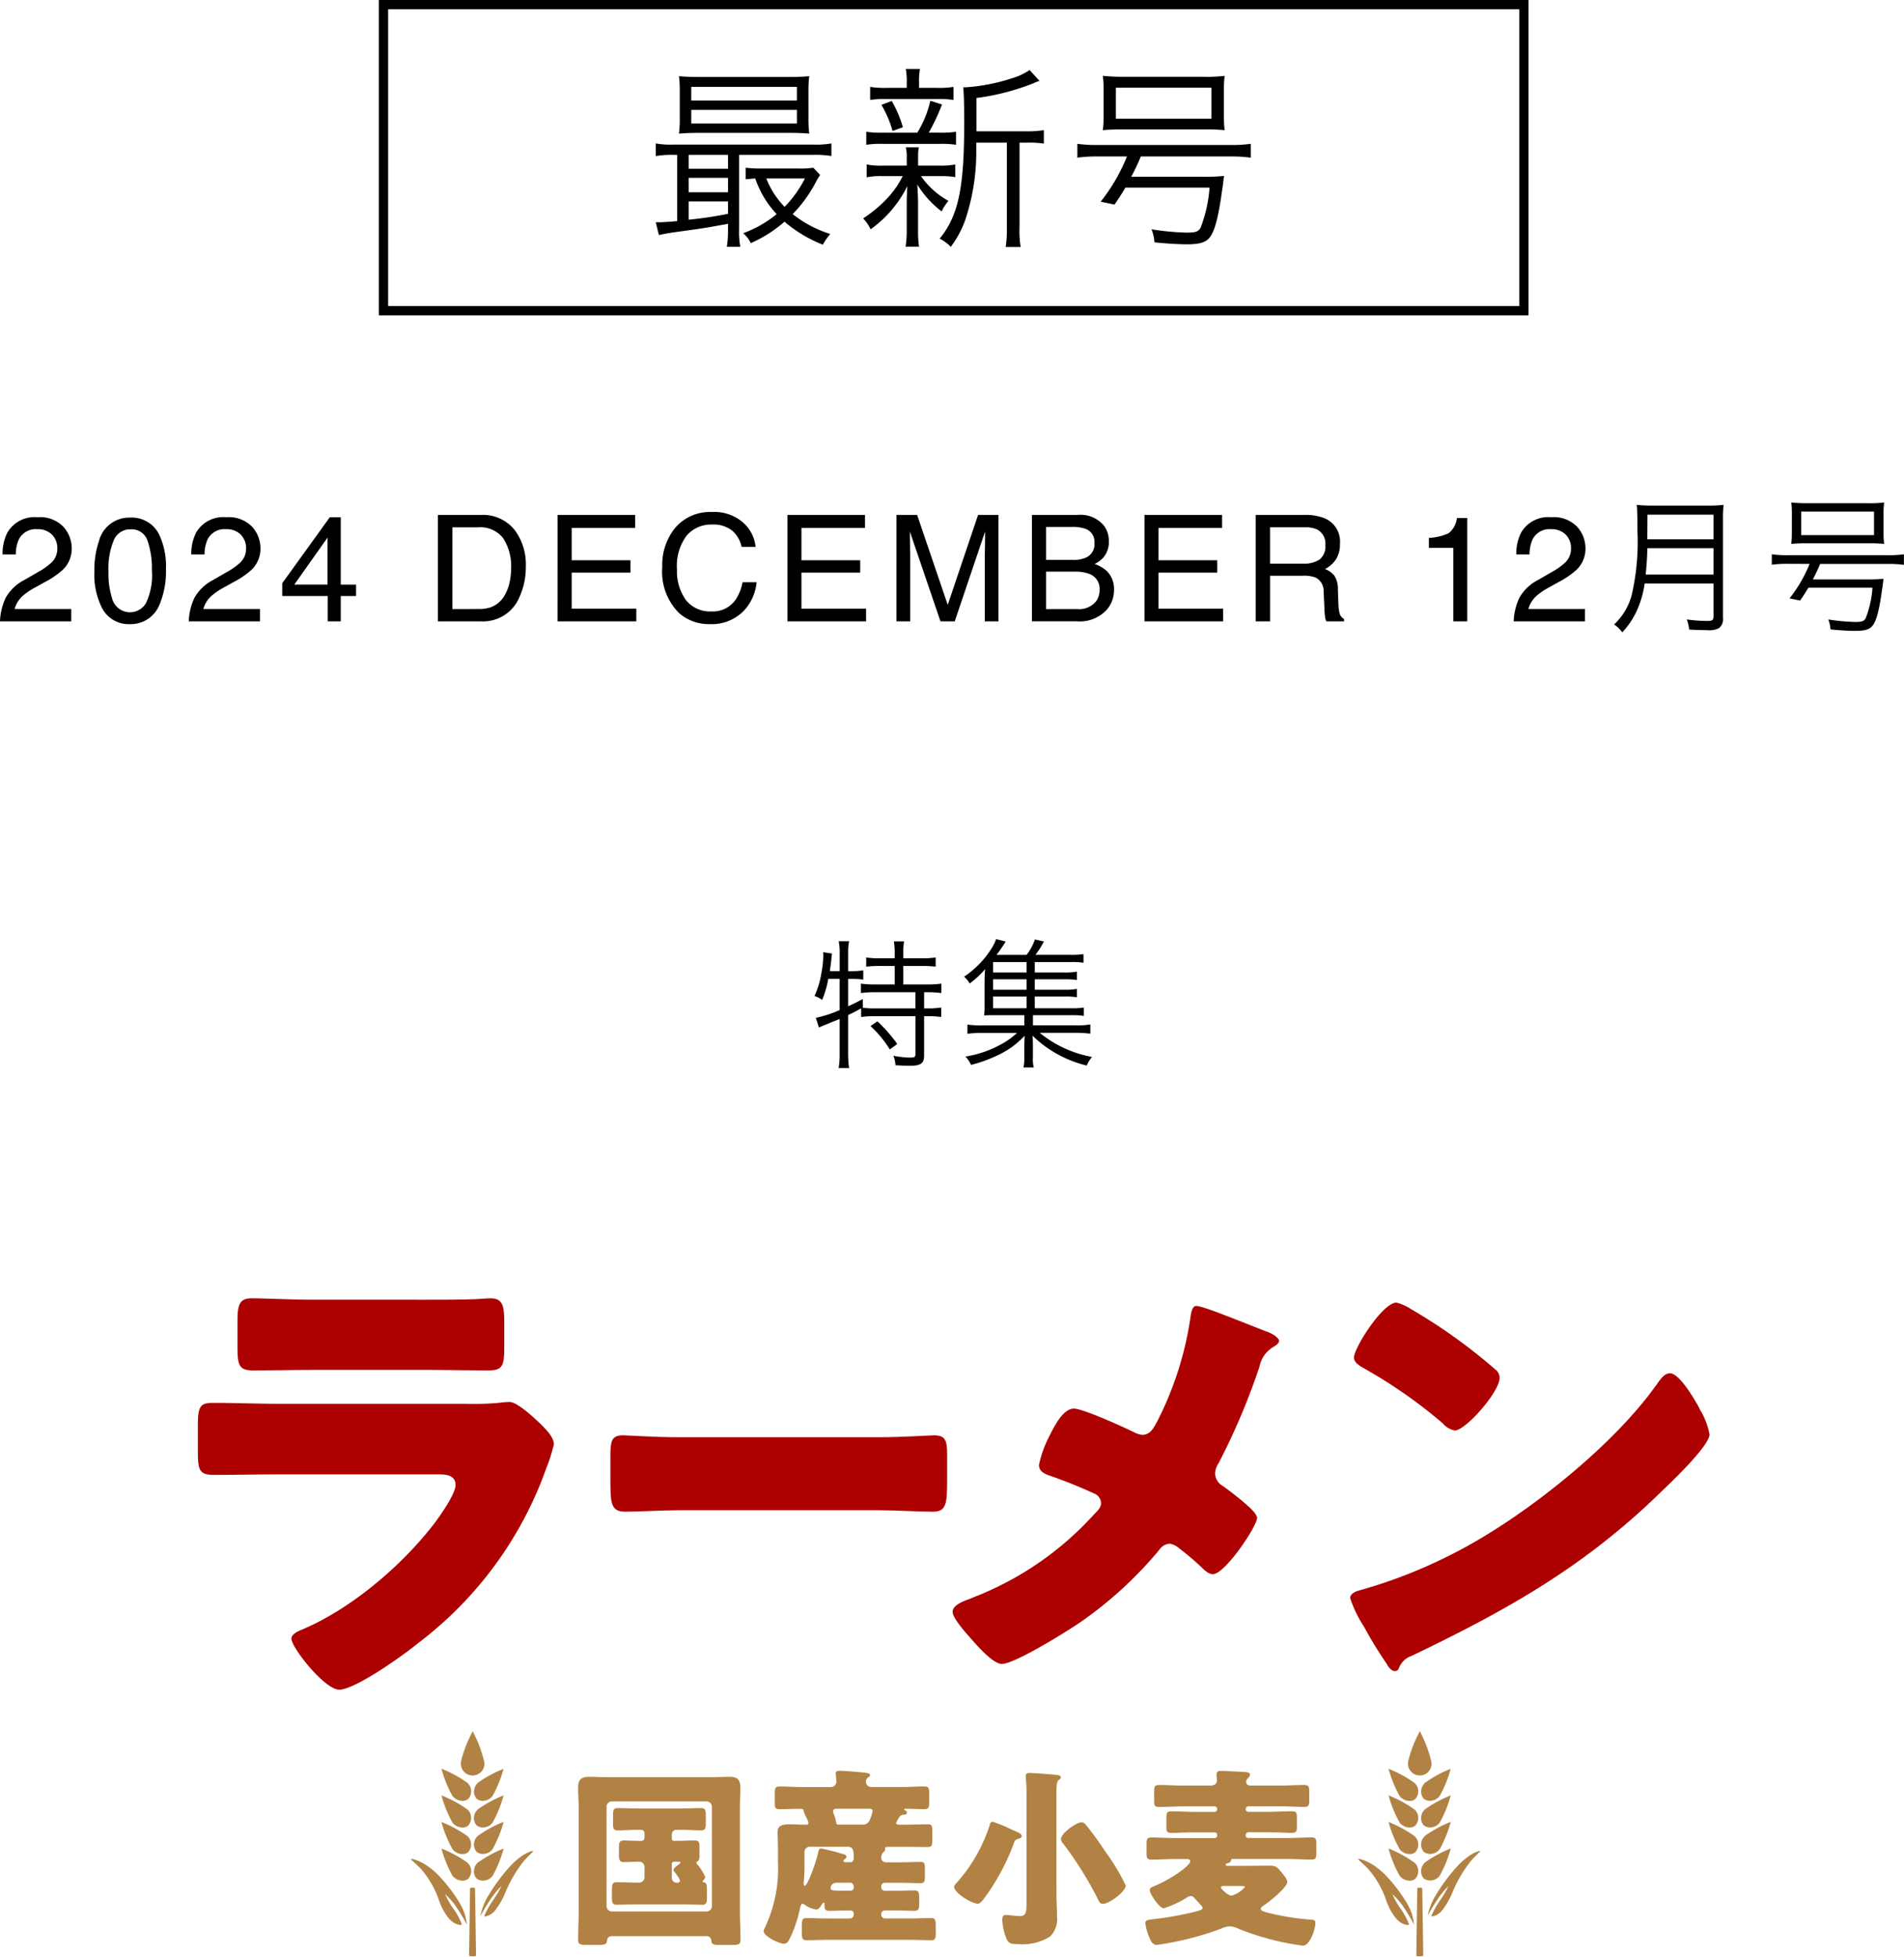 <svg xmlns="http://www.w3.org/2000/svg" width="205.357" height="211" viewBox="0 0 205.357 211">
  <g id="グループ_19384" data-name="グループ 19384" transform="translate(-236.14 -2096)">
    <g id="グループ_3947" data-name="グループ 3947">
      <g id="グループ_274" data-name="グループ 274">
        <path id="長方形_1737" data-name="長方形 1737" d="M1,1V33H123V1H1M0,0H124V34H0Z" transform="translate(277 2096)"/>
        <path id="パス_36264" data-name="パス 36264" d="M-29.82-8.3v7.14c-.882.084-1.6.126-1.953.126h-.357l.336,1.386c.609-.147,1.008-.21,1.554-.294,3.234-.441,3.234-.441,5.9-.924v.525a11.248,11.248,0,0,1-.126,1.953h1.449a9.469,9.469,0,0,1-.126-1.953V-8.3h8.022a10.778,10.778,0,0,1,1.932.126V-9.534a9.591,9.591,0,0,1-1.953.126H-30.219a9.019,9.019,0,0,1-1.911-.126v1.365A10.431,10.431,0,0,1-30.24-8.3Zm1.239,0h4.242V-6.8h-4.242Zm0,2.478h4.242v1.554h-4.242Zm0,2.541h4.242v1.344c-1.827.336-2.457.441-4.242.63Zm13.44-3.633a9.331,9.331,0,0,1-1.6.084h-3.906a13.075,13.075,0,0,1-1.785-.084V-5.67c.441-.042.693-.063,1.029-.084a10.6,10.6,0,0,0,2.31,3.843A12.382,12.382,0,0,1-22.7.147a3.463,3.463,0,0,1,.819,1.071,14.167,14.167,0,0,0,3.633-2.31,14.585,14.585,0,0,0,4.137,2.478,6.2,6.2,0,0,1,.8-1.155,12.531,12.531,0,0,1-4.053-2.142,14.89,14.89,0,0,0,2.583-3.612,6.43,6.43,0,0,1,.378-.609Zm-.9,1.155a12.424,12.424,0,0,1-2.2,3.066,9.424,9.424,0,0,1-1.974-3.066Zm.378-9.345a12.352,12.352,0,0,1,.084-1.68c-.714.063-1.3.084-2.268.084h-9.492c-.966,0-1.575-.021-2.289-.084a12.753,12.753,0,0,1,.084,1.68v2.856a12.615,12.615,0,0,1-.084,1.659c.756-.063,1.344-.084,2.268-.084h9.618c.819,0,1.491.021,2.163.084a12.214,12.214,0,0,1-.084-1.659Zm-12.642-.525h11.4v1.47h-11.4Zm0,2.478h11.4v1.47h-11.4Zm30.765,2.31v-3.591A25.565,25.565,0,0,0,8.5-15.981a7.006,7.006,0,0,1,.756-.294L8.19-17.451a6.646,6.646,0,0,1-1.932.9,20.262,20.262,0,0,1-4.977.966H1.029c.063.609.105,1.512.105,3.885C1.134-4.683.5-1.743-1.512.735a4.413,4.413,0,0,1,1.2.882A10.91,10.91,0,0,0,1.239-1.26,23.059,23.059,0,0,0,2.436-8.8v-.819h3.3V-.462a12.725,12.725,0,0,1-.126,2.1H7.224A10.486,10.486,0,0,1,7.1-.462V-9.618h.777a10.917,10.917,0,0,1,1.848.1v-1.449a10.652,10.652,0,0,1-1.932.126Zm-6.195-4.683v-.567a7.025,7.025,0,0,1,.1-1.47H-5.166a7.272,7.272,0,0,1,.105,1.47v.567h-2.1a10.184,10.184,0,0,1-1.848-.105v1.407a10.645,10.645,0,0,1,1.827-.1h5.376a10.706,10.706,0,0,1,1.785.1v-1.407a9.708,9.708,0,0,1-1.764.105Zm-3.948,4.83a9.314,9.314,0,0,1-1.743-.1v1.407a9.591,9.591,0,0,1,1.743-.1h6.237a9.793,9.793,0,0,1,1.7.1v-1.407a9.223,9.223,0,0,1-1.7.1H-2.688A22.258,22.258,0,0,0-1.26-13.734l-1.26-.4a11.154,11.154,0,0,1-1.407,3.444ZM-5.5-6.006A9.94,9.94,0,0,1-7.035-3.759a14.047,14.047,0,0,1-2.73,2.31,4.3,4.3,0,0,1,.8,1.176A12.442,12.442,0,0,0-5-4.935c-.042.693-.063,1.239-.063,1.743V-.21A11.6,11.6,0,0,1-5.187,1.6h1.449A11.618,11.618,0,0,1-3.843-.21V-3.255c-.021-.777-.042-1.386-.084-1.848A10.782,10.782,0,0,0-1.3-2.2,5.26,5.26,0,0,1-.567-3.339,8.885,8.885,0,0,1-3.528-6.006h2a9.223,9.223,0,0,1,1.7.105V-7.266a8.142,8.142,0,0,1-1.7.126h-2.31V-8.253a3.865,3.865,0,0,1,.084-.861H-5.166a3.865,3.865,0,0,1,.105.861V-7.14H-7.623a7.749,7.749,0,0,1-1.764-.126V-5.88a7.668,7.668,0,0,1,1.722-.126Zm.021-5.271a12.493,12.493,0,0,0-1.2-2.835l-1.113.42a11.709,11.709,0,0,1,1.2,2.814ZM18.69-8.127a19.563,19.563,0,0,1-2.835,4.872l1.491.315c.588-.861.777-1.155,1.176-1.827h9.072a14.757,14.757,0,0,1-.966,4.326c-.231.42-.546.525-1.491.525a28.432,28.432,0,0,1-3.8-.357,4.536,4.536,0,0,1,.315,1.407c1.239.126,2.541.21,3.507.21,1.323,0,1.995-.189,2.415-.693.567-.651.987-2.226,1.386-5.208.063-.357.063-.357.147-1.092a2.367,2.367,0,0,1,.063-.378,19.822,19.822,0,0,1-2.352.084H19.152a22.1,22.1,0,0,0,1.029-2.184h9.681A15.482,15.482,0,0,1,32.046-8V-9.492a14.876,14.876,0,0,1-2.184.126H15.5a14.56,14.56,0,0,1-2.163-.126V-8A15.159,15.159,0,0,1,15.5-8.127Zm-2.52-4.389a12.4,12.4,0,0,1-.084,1.554,22.139,22.139,0,0,1,2.226-.084h8.715a21.167,21.167,0,0,1,2.2.084,11.758,11.758,0,0,1-.084-1.554v-2.73a12.09,12.09,0,0,1,.084-1.575,16.372,16.372,0,0,1-2.373.1H18.438a21.55,21.55,0,0,1-2.352-.1,12.09,12.09,0,0,1,.084,1.575ZM27.8-15.54V-12.2H17.493V-15.54Z" transform="translate(339 2121)"/>
      </g>
      <path id="パス_36263" data-name="パス 36263" d="M12.14,14a6.525,6.525,0,0,1,.6-2.516,4.838,4.838,0,0,1,2.027-1.945l1.5-.867a7.062,7.062,0,0,0,1.414-1,2.054,2.054,0,0,0,.641-1.484,2.072,2.072,0,0,0-.586-1.551,2.136,2.136,0,0,0-1.562-.574,2.042,2.042,0,0,0-2,1.094,3.916,3.916,0,0,0-.328,1.625h-1.43A5.022,5.022,0,0,1,12.952,4.4a3.383,3.383,0,0,1,3.227-1.625,3.5,3.5,0,0,1,2.809,1.039,3.476,3.476,0,0,1,.887,2.313,3.144,3.144,0,0,1-.945,2.3,9.255,9.255,0,0,1-1.961,1.344l-1.07.594a6.933,6.933,0,0,0-1.2.8,2.931,2.931,0,0,0-.984,1.508h6.109V14ZM26.146,2.813A3.306,3.306,0,0,1,29.287,4.6a8,8,0,0,1,.75,3.789,9.124,9.124,0,0,1-.68,3.773A3.328,3.328,0,0,1,26.138,14.3a3.223,3.223,0,0,1-3-1.75,8.013,8.013,0,0,1-.82-3.922,9.69,9.69,0,0,1,.492-3.273A3.368,3.368,0,0,1,26.146,2.813ZM26.13,13.023a2,2,0,0,0,1.742-.969,7.014,7.014,0,0,0,.648-3.609,8.918,8.918,0,0,0-.469-3.137,1.784,1.784,0,0,0-1.82-1.23,1.9,1.9,0,0,0-1.816,1.168,8.065,8.065,0,0,0-.574,3.441,8.451,8.451,0,0,0,.367,2.75A2,2,0,0,0,26.13,13.023ZM32.5,14a6.525,6.525,0,0,1,.6-2.516,4.838,4.838,0,0,1,2.027-1.945l1.5-.867a7.062,7.062,0,0,0,1.414-1,2.054,2.054,0,0,0,.641-1.484,2.072,2.072,0,0,0-.586-1.551,2.136,2.136,0,0,0-1.562-.574,2.042,2.042,0,0,0-2,1.094A3.916,3.916,0,0,0,34.2,6.781H32.77A5.022,5.022,0,0,1,33.309,4.4a3.383,3.383,0,0,1,3.227-1.625,3.5,3.5,0,0,1,2.809,1.039,3.476,3.476,0,0,1,.887,2.313,3.144,3.144,0,0,1-.945,2.3,9.255,9.255,0,0,1-1.961,1.344l-1.07.594a6.933,6.933,0,0,0-1.2.8,2.931,2.931,0,0,0-.984,1.508h6.109V14Zm14.968-3.961V4.969l-3.586,5.07ZM47.487,14V11.266H42.581V9.891l5.125-7.109h1.188v7.258h1.648v1.227H48.894V14ZM63.7,12.672a4.3,4.3,0,0,0,1.3-.164,2.852,2.852,0,0,0,1.484-1.172,4.8,4.8,0,0,0,.664-1.781,6.794,6.794,0,0,0,.117-1.2,5.6,5.6,0,0,0-.848-3.312,3.131,3.131,0,0,0-2.73-1.18H60.93v8.813ZM59.368,2.523h4.648A4.381,4.381,0,0,1,67.688,4.2a6.193,6.193,0,0,1,1.164,3.883,7.736,7.736,0,0,1-.687,3.3A4.242,4.242,0,0,1,64,14H59.368Zm12.913,0h8.367V3.93H73.8V7.414h6.336V8.742H73.8v3.891h6.969V14H72.28ZM88.92,2.211A4.7,4.7,0,0,1,92.3,3.359a4.056,4.056,0,0,1,1.336,2.609H92.123A3.154,3.154,0,0,0,91.1,4.211a3.256,3.256,0,0,0-2.16-.648A3.464,3.464,0,0,0,86.2,4.754a5.431,5.431,0,0,0-1.043,3.652,5.3,5.3,0,0,0,.941,3.27A3.289,3.289,0,0,0,88.9,12.93a2.967,2.967,0,0,0,2.617-1.32,5.021,5.021,0,0,0,.711-1.828h1.516A5.179,5.179,0,0,1,92.4,12.82,4.781,4.781,0,0,1,88.717,14.3a4.867,4.867,0,0,1-3.359-1.211,6.31,6.31,0,0,1-1.789-4.945,6.317,6.317,0,0,1,1.344-4.164A4.908,4.908,0,0,1,88.92,2.211Zm8.147.313h8.367V3.93H98.583V7.414h6.336V8.742H98.583v3.891h6.969V14H97.067Zm11.764,0h2.227l3.3,9.7,3.273-9.7h2.2V14h-1.477V7.227q0-.352.016-1.164t.016-1.742L115.113,14h-1.539l-3.3-9.68v.352q0,.422.02,1.285t.02,1.27V14h-1.484Zm18.96,4.852a3.487,3.487,0,0,0,1.531-.273,1.575,1.575,0,0,0,.859-1.547,1.491,1.491,0,0,0-.914-1.516,4.108,4.108,0,0,0-1.531-.219h-2.773V7.375Zm.523,5.3a2.365,2.365,0,0,0,2.039-.828,2.085,2.085,0,0,0,.383-1.266,1.684,1.684,0,0,0-1.117-1.7,4.229,4.229,0,0,0-1.57-.242h-3.086v4.039ZM123.44,2.523h4.93a3.268,3.268,0,0,1,2.867,1.2,2.78,2.78,0,0,1,.5,1.641,2.583,2.583,0,0,1-.617,1.781,3.016,3.016,0,0,1-.922.672,3.9,3.9,0,0,1,1.32.758,2.75,2.75,0,0,1,.773,2.07,3.2,3.2,0,0,1-.7,2.008,3.916,3.916,0,0,1-3.3,1.344H123.44Zm12.139,0h8.367V3.93h-6.852V7.414h6.336V8.742h-6.336v3.891h6.969V14h-8.484Zm17.139,5.258a3.013,3.013,0,0,0,1.73-.437,1.781,1.781,0,0,0,.637-1.578,1.693,1.693,0,0,0-.891-1.672,2.91,2.91,0,0,0-1.273-.234h-3.8V7.781ZM147.57,2.523h5.313a5.3,5.3,0,0,1,2.164.383,2.71,2.71,0,0,1,1.617,2.711,3.048,3.048,0,0,1-.426,1.688,3.077,3.077,0,0,1-1.191,1.055,2.348,2.348,0,0,1,1.012.719,2.581,2.581,0,0,1,.379,1.445l.055,1.539a4.731,4.731,0,0,0,.109.977.96.96,0,0,0,.5.7V14h-1.906a1.434,1.434,0,0,1-.125-.383,7.347,7.347,0,0,1-.078-.906L154.9,10.8a1.608,1.608,0,0,0-.836-1.508,3.458,3.458,0,0,0-1.4-.211h-3.539V14H147.57Zm18.685,3.555V5a5.729,5.729,0,0,0,2.125-.5,2.445,2.445,0,0,0,.9-1.645h1.109V14h-1.5V6.078ZM175.4,14a6.525,6.525,0,0,1,.6-2.516,4.838,4.838,0,0,1,2.027-1.945l1.5-.867a7.062,7.062,0,0,0,1.414-1,2.054,2.054,0,0,0,.641-1.484A2.072,2.072,0,0,0,181,4.637a2.136,2.136,0,0,0-1.562-.574,2.042,2.042,0,0,0-2,1.094,3.916,3.916,0,0,0-.328,1.625h-1.43a5.022,5.022,0,0,1,.539-2.383,3.383,3.383,0,0,1,3.227-1.625,3.5,3.5,0,0,1,2.809,1.039,3.476,3.476,0,0,1,.887,2.313,3.144,3.144,0,0,1-.945,2.3,9.255,9.255,0,0,1-1.961,1.344l-1.07.594a6.933,6.933,0,0,0-1.2.8,2.931,2.931,0,0,0-.984,1.508h6.109V14Zm21.55-4.08v3.536c0,.4-.128.5-.592.5a16.032,16.032,0,0,1-2.288-.16,4.473,4.473,0,0,1,.256,1.088c.72.048,1.392.064,1.92.064a2.311,2.311,0,0,0,1.28-.208,1.216,1.216,0,0,0,.448-1.12V3.088a14,14,0,0,1,.064-1.648,12.868,12.868,0,0,1-1.664.08H190.36a13.6,13.6,0,0,1-1.68-.08c.048.608.064,1.248.064,2.72a25.56,25.56,0,0,1-.624,7.04,6.717,6.717,0,0,1-1.888,3.136,3.681,3.681,0,0,1,.88.848,8.609,8.609,0,0,0,1.76-2.784,11.008,11.008,0,0,0,.656-2.48Zm-7.312-.96c.128-1.36.16-1.968.176-2.848h7.136V8.96Zm.176-3.808V4.768l.016-2.272h7.12V5.152Zm17.5,2.656a14.906,14.906,0,0,1-2.16,3.712l1.136.24c.448-.656.592-.88.9-1.392H214.1a11.243,11.243,0,0,1-.736,3.3c-.176.32-.416.4-1.136.4a21.663,21.663,0,0,1-2.9-.272,3.456,3.456,0,0,1,.24,1.072c.944.1,1.936.16,2.672.16,1.008,0,1.52-.144,1.84-.528.432-.5.752-1.7,1.056-3.968.048-.272.048-.272.112-.832a1.8,1.8,0,0,1,.048-.288,15.1,15.1,0,0,1-1.792.064h-5.84a16.831,16.831,0,0,0,.784-1.664h7.376a11.8,11.8,0,0,1,1.664.1V6.768a11.334,11.334,0,0,1-1.664.1H204.888a11.093,11.093,0,0,1-1.648-.1V7.9a11.549,11.549,0,0,1,1.648-.1ZM205.4,4.464a9.443,9.443,0,0,1-.064,1.184,16.868,16.868,0,0,1,1.7-.064h6.64a16.128,16.128,0,0,1,1.68.064,8.957,8.957,0,0,1-.064-1.184V2.384a9.21,9.21,0,0,1,.064-1.2,12.474,12.474,0,0,1-1.808.08h-6.416a16.419,16.419,0,0,1-1.792-.08,9.211,9.211,0,0,1,.064,1.2Zm8.864-2.3V4.7h-7.856V2.16Z" transform="translate(224 2149)"/>
    </g>
    <path id="パス_36262" data-name="パス 36262" d="M102.7,4.555v3.36a12.754,12.754,0,0,1-2.565.84l.33,1.05a3.835,3.835,0,0,1,.36-.165c.285-.12.285-.12.375-.15.24-.1.57-.24.945-.39l.555-.225V12.6a9.166,9.166,0,0,1-.105,1.575h1.125a10.683,10.683,0,0,1-.105-1.575V8.455c.72-.345.8-.39,1.4-.72v.93a10.2,10.2,0,0,1,1.455-.09h4.41V12.64c0,.345-.1.4-.66.4a10.958,10.958,0,0,1-1.725-.195,3.083,3.083,0,0,1,.225,1.02c.57.03,1.11.06,1.53.06,1.2,0,1.56-.255,1.56-1.1V8.575h.39a10.2,10.2,0,0,1,1.455.09V7.645a9.1,9.1,0,0,1-1.455.09h-.39V5.995h.375a10.355,10.355,0,0,1,1.485.09V5.065a10.315,10.315,0,0,1-1.53.09h-2.58V3.16h2.07a12.783,12.783,0,0,1,1.425.075v-.99a8.936,8.936,0,0,1-1.425.09h-2.07V1.72a7.3,7.3,0,0,1,.09-1.215h-1.1a7.566,7.566,0,0,1,.09,1.215v.615h-1.65a8.935,8.935,0,0,1-1.425-.09v.99a12.579,12.579,0,0,1,1.425-.075h1.65V5.155h-2.115a10.039,10.039,0,0,1-1.53-.09v1.02a10.315,10.315,0,0,1,1.53-.09h4.35v1.74h-4.35a8.6,8.6,0,0,1-1.38-.075l.06-.03-.015-.9c-.705.375-.96.5-1.575.78V4.555h.36a10.615,10.615,0,0,1,1.275.075v-1a7.584,7.584,0,0,1-1.305.09h-.33V1.735A6.123,6.123,0,0,1,103.72.49H102.6a6.323,6.323,0,0,1,.105,1.245v1.98h-1.065c.09-.615.15-1.035.18-1.41.03-.255.03-.3.06-.48l-.96-.15c.015.18.015.285.015.4a10.506,10.506,0,0,1-.21,1.89,9.555,9.555,0,0,1-.735,2.43,3.9,3.9,0,0,1,.825.42,10.766,10.766,0,0,0,.66-2.265Zm3.33,5.085a12.517,12.517,0,0,1,2.085,2.52l.8-.585a15.858,15.858,0,0,0-2.145-2.445Zm17.715-3.18h3.195a7.761,7.761,0,0,1,1.35.075v-.9a7.072,7.072,0,0,1-1.35.09h-3.195V4.6h3.195a7.975,7.975,0,0,1,1.35.075v-.9a7.072,7.072,0,0,1-1.35.09h-3.195V2.74h3.945A7.71,7.71,0,0,1,129,2.815v-.93a8.487,8.487,0,0,1-1.38.075H123.82a9.849,9.849,0,0,0,.915-1.44L123.76.3a5.558,5.558,0,0,1-.9,1.665h-3.24a16.193,16.193,0,0,0,.99-1.44L119.575.265a4.83,4.83,0,0,1-.54,1.08,10.157,10.157,0,0,1-2.91,2.97,2.807,2.807,0,0,1,.6.735,9.8,9.8,0,0,0,1.665-1.545c-.045.465-.06.93-.06,1.47v2.52a8.723,8.723,0,0,1-.045,1.005,9.392,9.392,0,0,1,1.035-.03h3.3v1.1h-4.485a10.228,10.228,0,0,1-1.65-.09v.99a13.153,13.153,0,0,1,1.65-.09h3.7a8.326,8.326,0,0,1-1.92,1.335,11.713,11.713,0,0,1-3.645,1.215,3.147,3.147,0,0,1,.6.9,15.219,15.219,0,0,0,2.865-1.035,9.311,9.311,0,0,0,2.925-2.115,3.537,3.537,0,0,0-.015.435,1.391,1.391,0,0,0-.015.3c-.015.165-.015.3-.015.4V13a4.512,4.512,0,0,1-.09,1.11h1.11a3.963,3.963,0,0,1-.09-1.125v-1.17a10.723,10.723,0,0,0-.045-1.14,12.618,12.618,0,0,0,5.85,3.225,3.788,3.788,0,0,1,.57-.93,12.458,12.458,0,0,1-5.64-2.6h3.78a13.668,13.668,0,0,1,1.68.09v-.99a9.079,9.079,0,0,1-1.68.09H123.55V8.47h4.125a8.4,8.4,0,0,1,1.365.075v-.9a8.375,8.375,0,0,1-1.38.075h-3.915Zm-.885,0V7.72h-3.615V6.46Zm0-.735h-3.615V4.6h3.615Zm0-1.86h-3.615V2.74h3.615Z" transform="translate(224 2197)"/>
    <g id="グループ_3184" data-name="グループ 3184" transform="translate(42.481 -117)">
      <g id="グループ_3182" data-name="グループ 3182" transform="translate(215 2353.001)">
        <path id="パス_11473" data-name="パス 11473" d="M29.028,11.375a30.588,30.588,0,0,0,3.4-.1,9.183,9.183,0,0,1,1.184-.1c.824,0,2.522,1.6,3.243,2.265.617.618,1.544,1.493,1.544,2.316a18.553,18.553,0,0,1-.823,2.574A40.709,40.709,0,0,1,23.779,37.161C22.286,38.4,16.985,42.2,15.235,42.2c-1.544,0-5.146-4.529-5.146-5.507,0-.463.669-.772,1.029-.927,5.352-2.213,10.911-6.948,14.411-11.529.618-.824,2.265-3.139,2.265-4.118,0-1.029-1.029-1.132-1.647-1.132H8.6c-2.316,0-4.581.051-6.845.051C.206,19.044,0,18.581,0,16.573V13.64c0-2.059.309-2.368,1.647-2.368,2.368,0,4.735.1,7.1.1ZM24.654.155c1.6,0,3.242,0,4.889-.051.669,0,1.339-.1,2.008-.1,1.287,0,1.493.72,1.493,2.573V4.993c0,2.11-.051,2.78-1.647,2.78-2.265,0-4.529-.051-6.742-.051H12.662c-2.214,0-4.478.051-6.743.051-1.544,0-1.647-.669-1.647-2.625V2.316C4.272.618,4.581,0,5.765,0c1.544,0,4.375.154,6.9.154Z" transform="translate(0 -0.001)" fill="#ad0000"/>
        <path id="パス_11474" data-name="パス 11474" d="M96.21,22.58c2.733,0,5.7-.206,6.114-.206,1.2,0,1.39.566,1.39,2.059V26.9c0,2.831-.046,3.706-1.528,3.706-1.807,0-3.938-.154-5.976-.154H74.9c-2.038,0-4.215.154-5.929.154-1.575,0-1.575-.978-1.575-3.706V24.536c0-1.544.139-2.162,1.344-2.162.648,0,3.242.206,6.161.206Z" transform="translate(-22.901 -7.603)" fill="#ad0000"/>
        <path id="パス_11475" data-name="パス 11475" d="M157.226,4.027c.72.258,1.286.721,1.286.978,0,.309-.463.566-.72.721A3.19,3.19,0,0,0,156.4,7.783a72.335,72.335,0,0,1-4.427,10.449,2.08,2.08,0,0,0-.36,1.079,1.588,1.588,0,0,0,.823,1.339,33.331,33.331,0,0,1,2.779,2.214c.566.515.926.977.926,1.234,0,.877-3.448,6.074-4.787,6.074-.463,0-.977-.515-1.286-.824a29.77,29.77,0,0,0-2.317-1.956,2.108,2.108,0,0,0-1.029-.515,1.467,1.467,0,0,0-1.132.669,42.58,42.58,0,0,1-8.545,7.824c-1.338.926-7.05,4.478-8.441,4.478-.977,0-2.779-2.11-3.5-2.934-.566-.617-1.8-2.059-1.8-2.676,0-.721,1.081-1.133,1.8-1.39a2.484,2.484,0,0,0,.36-.154,34.159,34.159,0,0,0,13.073-8.956c.412-.412.772-.772.772-1.235a1.152,1.152,0,0,0-.617-.977,52.791,52.791,0,0,0-4.993-2.007c-.566-.207-1.081-.464-1.081-1.133a11.956,11.956,0,0,1,1.081-3.037c.515-1.029,1.493-3.036,2.677-3.036.978,0,5.4,2.008,6.434,2.521a2.768,2.768,0,0,0,.926.31c.875,0,1.235-.721,1.6-1.39a35.909,35.909,0,0,0,3.6-11.169c.051-.359.155-1.338.618-1.338.824,0,4.838,1.7,7.669,2.78" transform="translate(-41.897 -0.424)" fill="#ad0000"/>
        <path id="パス_11476" data-name="パス 11476" d="M225.814,11.921c.1.154.154.36.308.566A8.173,8.173,0,0,1,227,14.907c0,1.235-4.169,5.2-5.251,6.227-8.286,8.081-16.572,12.713-26.866,17.654a2.231,2.231,0,0,0-1.389,1.338.449.449,0,0,1-.412.309c-.412,0-.721-.463-.927-.823a45.472,45.472,0,0,1-2.419-3.963,13.021,13.021,0,0,1-1.493-3.088c0-.463.566-.721.978-.824A54.191,54.191,0,0,0,202.4,26.075c6.331-3.757,14.257-10.191,18.581-16.11.1-.154.205-.257.308-.412.463-.668.875-1.235,1.441-1.235,1.03,0,2.625,2.779,3.089,3.6m-30.985-10.5a58.757,58.757,0,0,1,9.059,6.485,1.1,1.1,0,0,1,.463.927c0,1.492-3.654,5.661-4.837,5.661a2.245,2.245,0,0,1-1.287-.772A53.038,53.038,0,0,0,189.58,7.7c-.412-.258-.926-.566-.926-1.081,0-1.029,3.088-5.919,4.581-5.919a5.212,5.212,0,0,1,1.6.721" transform="translate(-63.961 -0.239)" fill="#ad0000"/>
      </g>
      <g id="グループ_3183" data-name="グループ 3183" transform="translate(237.939 2399.676)">
        <path id="パス_11477" data-name="パス 11477" d="M65.824,95.4c-.432,0-.556.186-.6.576-.041.329-.35.371-.885.371H63.108c-.762,0-.988-.042-.988-.556,0-1.008.061-2.018.061-3.026V81.554c0-.72-.061-1.462-.061-2.2,0-.844.37-1.132,1.173-1.132.7,0,1.4.041,2.1.041H76.342c.7,0,1.379-.041,2.078-.041.659,0,1.194.123,1.194,1.132,0,.741-.042,1.482-.042,2.2V92.77c0,.988.062,2,.062,3.005,0,.514-.207.576-.906.576h-1.3c-.7,0-.906-.042-.947-.495-.041-.35-.247-.453-.555-.453Zm-.638-3.293a.591.591,0,0,0,.576.638H75.971a.575.575,0,0,0,.576-.576V81.45a.575.575,0,0,0-.576-.576H65.762a.575.575,0,0,0-.576.576Zm7.532-8.171a.5.5,0,0,0-.494.494v.473a.229.229,0,0,0,.226.226h.309c.658,0,1.3-.042,1.934-.042.474,0,.515.207.515.8v.823c0,.288-.02.535-.226.638a.139.139,0,0,0-.1.144c0,.041.02.083.082.165a5.52,5.52,0,0,1,.864,1.357.582.582,0,0,1-.185.35c-.041.042-.083.083-.083.124,0,.082.042.1.165.123.267.042.288.351.288.741v.864c0,.535-.041.8-.494.8-.7,0-1.42-.042-2.12-.042h-5c-.72,0-1.419.042-2.14.042-.452,0-.494-.267-.494-.823v-.473c0-.926.02-1.132.535-1.132.7,0,1.4.042,2.1.042h.247A.594.594,0,0,0,69.282,89v-.988a.58.58,0,0,0-.576-.638c-.556,0-1.111.041-1.667.041-.247,0-.515-.02-.515-.72v-.823c0-.576.062-.782.535-.782.556,0,1.112.042,1.688.042h.164c.267,0,.37-.164.37-.411V84.27a.354.354,0,0,0-.329-.329H68.5c-.72,0-1.421.061-2.141.061-.432,0-.473-.247-.473-.72v-.905c0-.556.041-.782.514-.782.7,0,1.4.041,2.1.041h4.754c.72,0,1.44-.041,2.14-.041.453,0,.494.268.494.782V83.2c0,.555-.041.8-.494.8-.721,0-1.42-.061-2.14-.061Zm-.267,3.437a.228.228,0,0,0-.226.226v1.544a.5.5,0,0,0,.494.494h.123a.243.243,0,0,0,.267-.247,3.458,3.458,0,0,0-.576-.885.32.32,0,0,1-.123-.247c0-.206.473-.535.638-.638.061-.041.1-.083.1-.145,0-.1-.082-.1-.144-.1Z" transform="translate(-44.046 -73.302)" fill="#b18243"/>
        <path id="パス_11478" data-name="パス 11478" d="M106.711,82.892c0,.145.247.165.35.165h.473c.844,0,1.688-.041,2.531-.041.495,0,.556.061.556.906V84.6c0,.761-.061.864-.556.864-.843,0-1.688-.02-2.531-.02h-1.728c-.145,0-.289.02-.289.185v.124c0,.123-.123.226-.206.308a.7.7,0,0,0-.186.6c0,.309.247.453.535.453h1.379c.782,0,1.564-.041,2.346-.041.39,0,.432.206.432.679v.865c0,.535-.042.741-.453.741-.782,0-1.564-.041-2.325-.041H105.5a.391.391,0,0,0-.392.391v.082a.391.391,0,0,0,.392.392h1.255c.638,0,1.276-.041,1.915-.041.535,0,.535.267.535,1.07v.37c0,.516-.041.763-.514.763-.638,0-1.3-.042-1.935-.042H105.5a.4.4,0,0,0-.392.391v.083a.405.405,0,0,0,.392.391h2.737c.721,0,1.462-.041,2.2-.041.556,0,.556.185.556,1.173v.391c0,.72-.083.823-.556.823-.741,0-1.482-.041-2.2-.041H99.3c-.741,0-1.461.041-2.2.041-.453,0-.556-.144-.556-.762v-.8c0-.7.082-.823.556-.823.741,0,1.461.041,2.2.041h2.449a.4.4,0,0,0,.391-.391v-.144a.325.325,0,0,0-.329-.329h-.392c-.638,0-1.276.042-1.934.042-.453,0-.495-.247-.495-.638v-.083c0-.061-.02-.164-.1-.164s-.165.164-.226.247c-.123.205-.288.494-.555.494a2.755,2.755,0,0,1-1.194-.473.537.537,0,0,0-.309-.145c-.164,0-.205.309-.247.454a14.79,14.79,0,0,1-.864,2.758c-.412.947-.556,1.091-.906,1.091-.494,0-2.161-.8-2.161-1.359a.938.938,0,0,1,.062-.226,14.816,14.816,0,0,0,1.482-7.224V85.506c0-.6-.041-1.153-.041-1.647,0-.72.515-.844,1.338-.844.494,0,1.09.041,1.769.041a.208.208,0,0,0,.226-.185A2.928,2.928,0,0,0,97,82.213a2.559,2.559,0,0,1-.247-.618c-.042-.247-.145-.247-.473-.247-.7,0-1.4.042-2.1.042-.514,0-.555-.186-.555-.679V79.7c0-.576.041-.762.535-.762.823,0,1.647.061,2.469.061h3.047a.6.6,0,0,0,.6-.6c0-.1-.042-.555-.062-.679a.712.712,0,0,1-.02-.185c0-.268.247-.289.473-.289.514,0,1.956.123,2.511.185s.72.1.72.289c0,.123-.083.164-.247.267a.5.5,0,0,0-.186.432.563.563,0,0,0,.576.576h3.252c.823,0,1.626-.061,2.449-.061.494,0,.535.186.535.679v1.091c0,.515-.061.679-.535.679-.679,0-1.338-.042-2.018-.042-.041,0-.144,0-.144.062,0,.041.062.083.1.1.123.061.186.1.186.247,0,.185-.124.226-.267.226a.609.609,0,0,0-.494.205,2.679,2.679,0,0,0-.392.7m-4.9,4.219c.267,0,.329-.268.329-.473,0-.6,0-1.194-.6-1.194H97.408a.563.563,0,0,0-.576.576v1.625c0,.721-.083,1.668-.083,1.791,0,.061.02.226.123.226.248,0,1.153-2.285,1.462-3.7.062-.268.123-.33.289-.33a21.528,21.528,0,0,1,2.2.556c.227.062.535.1.535.351,0,.1-.082.164-.143.226-.083.042-.186.123-.186.206,0,.1.1.123.186.144Zm0,3.067a.313.313,0,0,0,.329-.329V89.7a.39.39,0,0,0-.391-.391h-1.379c-.679,0-.72.494-.72.617,0,.247.351.247,1.77.247Zm1.317-7.121a.755.755,0,0,0,.761-.556,3.866,3.866,0,0,0,.289-.906c0-.205-.186-.247-.371-.247h-3.52c-.205,0-.37.062-.37.289a.979.979,0,0,0,.1.35,3.157,3.157,0,0,1,.226.823c.04.206.061.247.308.247Z" transform="translate(-54.344 -72.974)" fill="#b18243"/>
        <path id="パス_11479" data-name="パス 11479" d="M129.535,83.606c1.029.452,1.3.535,1.3.8,0,.185-.226.247-.37.288-.391.124-.37.206-.514.576a23.8,23.8,0,0,1-3.211,5.906c-.164.207-.37.515-.658.515-.617,0-2.532-1.152-2.532-1.811,0-.206.248-.411.412-.6a17.257,17.257,0,0,0,3.437-6.113c.042-.144.1-.308.309-.308a13.662,13.662,0,0,1,1.831.741m5.043,6.936c0,.823.061,1.647.061,2.49a2.69,2.69,0,0,1-.741,2.2,5.529,5.529,0,0,1-3.437.823c-.885,0-1.091-.062-1.359-.8a6.183,6.183,0,0,1-.37-1.811c0-.288.061-.535.39-.535.268,0,1.029.123,1.462.123.7,0,.762-.329.762-1.4V79.469c0-.576-.083-1.4-.083-1.544,0-.288.205-.329.432-.329.432,0,2.284.144,2.654.186.412.041.7.061.7.288,0,.124-.124.206-.247.309-.206.164-.226.679-.226,1.276Zm3.252-7.245c.7.844,1.462,1.935,2.078,2.861a22.446,22.446,0,0,1,2.141,3.581c0,.638-1.75,1.975-2.47,1.975-.308,0-.37-.185-.6-.638a38.846,38.846,0,0,0-3.664-5.845.724.724,0,0,1-.247-.515c0-.6,1.646-1.791,2.2-1.791.289,0,.392.164.556.37" transform="translate(-64.917 -73.091)" fill="#b18243"/>
        <path id="パス_11480" data-name="パス 11480" d="M157.979,86.761c-.844,0-1.688.062-2.531.062-.494,0-.535-.186-.535-.782v-.823c0-.618.042-.782.577-.782.7,0,1.522.061,2.49.061h4.281a.255.255,0,0,0,.268-.247v-.1a.273.273,0,0,0-.268-.268h-2.14c-1.008,0-1.975.061-2.49.061-.535,0-.576-.164-.576-.72V82.4c0-.658.041-.782.576-.782.843,0,1.666.061,2.49.061h2.14a.272.272,0,0,0,.268-.267v-.062a.273.273,0,0,0-.268-.267H158.8c-.844,0-1.688.062-2.531.062-.494,0-.535-.164-.535-.679v-.988c0-.535.041-.7.555-.7.844,0,1.667.062,2.511.062h3.005c.556,0,.7-.309.7-.535,0-.124-.041-.432-.041-.618,0-.308.145-.432.432-.432.453,0,1.955.083,2.346.1.6.042.823.062.823.309,0,.186-.124.267-.227.392a.583.583,0,0,0-.185.37c0,.226.145.412.494.412h3.232c.844,0,1.688-.062,2.51-.062.535,0,.576.185.576.8v.8c0,.576-.041.762-.555.762-.844,0-1.688-.062-2.531-.062h-3.5a.273.273,0,0,0-.268.267v.062a.272.272,0,0,0,.268.267h2.181c.844,0,1.688-.061,2.511-.061.514,0,.556.144.556.7v.905c0,.556-.042.72-.556.72-.535,0-1.5-.061-2.511-.061h-2.181a.273.273,0,0,0-.268.268v.1a.255.255,0,0,0,.268.247h4.281c.967,0,1.79-.061,2.491-.061.534,0,.576.164.576.7v.906c0,.6-.042.782-.535.782-.843,0-1.688-.062-2.531-.062h-5.948c-.144,0-.165,0-.186.165,0,.165-.247.267-.37.288-.1.02-.207.062-.207.164a.119.119,0,0,0,.124.124h2.346c.741,0,1.5-.021,2.244-.021.7,0,.823.144,1.255.659.185.226.679.8.679,1.07,0,.638-2,2.2-2.531,2.553-.123.082-.329.205-.329.37,0,.186.145.227.494.351a27.576,27.576,0,0,0,4.96.823c.267.02.432.041.432.37,0,.617-.576,2.428-1.338,2.428a28.163,28.163,0,0,1-6.977-1.832,2.246,2.246,0,0,0-.947-.247,2.3,2.3,0,0,0-.906.247,32.983,32.983,0,0,1-6.915,1.75c-.473,0-.638-.371-.8-.741a5.539,5.539,0,0,1-.454-1.585c0-.37.247-.37,1.091-.473a36.716,36.716,0,0,0,4.035-.72c.823-.206,1.05-.289,1.05-.473,0-.1-.1-.206-.186-.289l-.6-.659c-.165-.185-.267-.329-.473-.329a.85.85,0,0,0-.474.186,10.854,10.854,0,0,1-2.449,1.132c-.514,0-1.522-1.585-1.522-1.934,0-.247.226-.35.432-.432a14.35,14.35,0,0,0,2.7-1.482c.267-.185,1.235-.884,1.235-1.213,0-.226-.205-.248-.514-.248Zm5.393,2.9c-.226,0-.432,0-.432.185,0,.1.741.865,1.153.865a3.087,3.087,0,0,0,1.441-.947c0-.1-.329-.1-.6-.1Z" transform="translate(-75.533 -72.974)" fill="#b18243"/>
        <path id="パス_11481" data-name="パス 11481" d="M198.315,77.766a1.242,1.242,0,0,1-1.7.3,1.223,1.223,0,0,1,.1-1.711,13.051,13.051,0,0,1,2.785-1.515,12.894,12.894,0,0,1-1.186,2.927m-.87.508a1.551,1.551,0,0,0,.873-.506l0,0,0,0a12.944,12.944,0,0,0,1.187-2.929l0-.009-.009,0a13.094,13.094,0,0,0-2.787,1.516,1.535,1.535,0,0,0-.4.92.964.964,0,0,0,.3.8.927.927,0,0,0,.624.224,1.2,1.2,0,0,0,.209-.018m.866-.512a1.536,1.536,0,0,1-.867.5.963.963,0,0,1-.825-.2.952.952,0,0,1-.3-.79,1.527,1.527,0,0,1,.4-.915,12.874,12.874,0,0,1,2.776-1.509,12.7,12.7,0,0,1-1.183,2.916m1.19-.058a13.051,13.051,0,0,0-2.785,1.515,1.224,1.224,0,0,0-.1,1.712,1.242,1.242,0,0,0,1.7-.3A12.894,12.894,0,0,0,199.5,77.7m-2.055,3.436a1.551,1.551,0,0,0,.873-.506l0,0,0,0a12.944,12.944,0,0,0,1.187-2.929l0-.009-.009,0a13.064,13.064,0,0,0-2.787,1.516,1.535,1.535,0,0,0-.4.92.962.962,0,0,0,.3.8.927.927,0,0,0,.624.225,1.2,1.2,0,0,0,.209-.018m.866-.512a1.54,1.54,0,0,1-.867.5,1.185,1.185,0,0,1-.207.018.916.916,0,0,1-.617-.223.952.952,0,0,1-.3-.79,1.527,1.527,0,0,1,.4-.915,12.852,12.852,0,0,1,2.776-1.51,12.7,12.7,0,0,1-1.183,2.917m1.19-.058a13.051,13.051,0,0,0-2.785,1.515,1.224,1.224,0,0,0-.1,1.712,1.242,1.242,0,0,0,1.7-.3,12.894,12.894,0,0,0,1.186-2.927m-2.055,3.436a1.546,1.546,0,0,0,.873-.505l0,0,0,0a12.956,12.956,0,0,0,1.187-2.929l0-.009-.009,0a13.124,13.124,0,0,0-2.787,1.516,1.535,1.535,0,0,0-.4.921.962.962,0,0,0,.3.8.927.927,0,0,0,.624.225,1.2,1.2,0,0,0,.209-.019m.866-.512a1.541,1.541,0,0,1-.867.5.965.965,0,0,1-.825-.2.954.954,0,0,1-.3-.791,1.523,1.523,0,0,1,.4-.914,12.852,12.852,0,0,1,2.776-1.51,12.7,12.7,0,0,1-1.183,2.916m1.19-.058a13.06,13.06,0,0,0-2.785,1.515,1.223,1.223,0,0,0-.1,1.711,1.242,1.242,0,0,0,1.7-.3,12.9,12.9,0,0,0,1.186-2.928m-2.055,3.436a1.551,1.551,0,0,0,.873-.506l0,0,0,0a12.944,12.944,0,0,0,1.187-2.929l0-.009-.009,0a13.094,13.094,0,0,0-2.787,1.516,1.535,1.535,0,0,0-.4.92.964.964,0,0,0,.3.8.93.93,0,0,0,.624.224,1.2,1.2,0,0,0,.209-.018m.866-.512a1.536,1.536,0,0,1-.867.5,1.186,1.186,0,0,1-.207.018.913.913,0,0,1-.617-.223.952.952,0,0,1-.3-.79,1.527,1.527,0,0,1,.4-.915,12.873,12.873,0,0,1,2.776-1.509,12.713,12.713,0,0,1-1.183,2.916M194,77.766a1.242,1.242,0,0,0,1.7.3,1.223,1.223,0,0,0-.1-1.711,13.051,13.051,0,0,0-2.785-1.515A12.894,12.894,0,0,0,194,77.766m1.7.3a1.23,1.23,0,0,0-.1-1.719,13.1,13.1,0,0,0-2.787-1.516l-.009,0,0,.009A12.944,12.944,0,0,0,194,77.768a1.491,1.491,0,0,0,1.081.524.929.929,0,0,0,.625-.224m-2.881-3.222a12.888,12.888,0,0,1,2.775,1.509,1.221,1.221,0,0,1,.1,1.705,1.238,1.238,0,0,1-1.692-.3,12.664,12.664,0,0,1-1.182-2.916M194,80.632a1.242,1.242,0,0,0,1.7.3,1.224,1.224,0,0,0-.1-1.712,13.05,13.05,0,0,0-2.785-1.515A12.894,12.894,0,0,0,194,80.632m1.7.3a1.229,1.229,0,0,0-.1-1.718,13.065,13.065,0,0,0-2.787-1.516l-.009,0,0,.009A12.944,12.944,0,0,0,194,80.635a1.491,1.491,0,0,0,1.081.524.926.926,0,0,0,.625-.224m-2.881-3.222a12.866,12.866,0,0,1,2.775,1.51,1.221,1.221,0,0,1,.1,1.705,1.239,1.239,0,0,1-1.692-.3,12.667,12.667,0,0,1-1.182-2.917M194,83.5a1.242,1.242,0,0,0,1.7.3,1.224,1.224,0,0,0-.1-1.712,13.051,13.051,0,0,0-2.785-1.515A12.894,12.894,0,0,0,194,83.5m1.7.3a1.23,1.23,0,0,0-.1-1.719,13.125,13.125,0,0,0-2.787-1.516l-.009,0,0,.009A12.956,12.956,0,0,0,194,83.5a1.492,1.492,0,0,0,1.081.523.929.929,0,0,0,.625-.224m-2.881-3.222a12.866,12.866,0,0,1,2.775,1.51,1.221,1.221,0,0,1,.1,1.705,1.239,1.239,0,0,1-1.692-.3,12.664,12.664,0,0,1-1.182-2.916M194,86.365a1.242,1.242,0,0,0,1.7.3,1.223,1.223,0,0,0-.1-1.711,13.06,13.06,0,0,0-2.785-1.515A12.9,12.9,0,0,0,194,86.365m1.7.3a1.23,1.23,0,0,0-.1-1.719,13.1,13.1,0,0,0-2.787-1.516l-.009,0,0,.009A12.944,12.944,0,0,0,194,86.368a1.491,1.491,0,0,0,1.081.524.929.929,0,0,0,.625-.224m-2.881-3.222a12.887,12.887,0,0,1,2.775,1.509,1.221,1.221,0,0,1,.1,1.705,1.238,1.238,0,0,1-1.692-.3,12.676,12.676,0,0,1-1.182-2.916m3.346-12.664a13.554,13.554,0,0,0-1.258,3.265,1.266,1.266,0,1,0,2.495,0,13.7,13.7,0,0,0-1.237-3.265m1.241,3.265a5.944,5.944,0,0,0-.619-1.942c-.306-.706-.615-1.319-.618-1.326l0-.008,0,.008c0,.007-.318.62-.629,1.326a5.866,5.866,0,0,0-.63,1.942,1.271,1.271,0,1,0,2.5,0m-.627-1.938a5.916,5.916,0,0,1,.618,1.938,1.262,1.262,0,1,1-2.486,0,5.843,5.843,0,0,1,.629-1.938c.291-.662.586-1.242.625-1.317.038.075.327.656.614,1.317m-.356,15.679a.139.139,0,0,0-.14-.137h-.258a.139.139,0,0,0-.14.137l-.1,7.114a.14.14,0,0,0,.139.141h.469a.139.139,0,0,0,.139-.141Zm6.289-4.089c-.031,0-.057,0-.081,0a.28.28,0,0,0-.12.006,4.307,4.307,0,0,0-1.176.621,8.259,8.259,0,0,0-1.171,1.053,20.321,20.321,0,0,0-2.323,3.152,6.956,6.956,0,0,0-.836,2.151L197,90.7l.012-.022c.4-.724.761-1.318,1.1-1.816a8.971,8.971,0,0,1,1.156-1.4,10.8,10.8,0,0,1-.878,1.5,10.044,10.044,0,0,0-.969,1.71v0h0c.012.012.02.022.027.03s.02.024.03.026a.3.3,0,0,0,.059.005.266.266,0,0,0,.04,0,1.8,1.8,0,0,0,1.08-.745,8.041,8.041,0,0,0,.994-1.738,14.074,14.074,0,0,1,2.057-3.518c.217-.243.435-.462.665-.694.109-.109.221-.222.337-.341l.006-.006Zm-8.281,6.075a17.362,17.362,0,0,1,1.091,1.831l.009.017,0-.018a5.229,5.229,0,0,0-.694-2.168,16.774,16.774,0,0,0-2.412-3.179,7.922,7.922,0,0,0-1.306-1.063,5.071,5.071,0,0,0-1.386-.628.453.453,0,0,0-.151-.006c-.03,0-.065,0-.1,0h-.009l.007.006c.127.121.25.234.37.345.254.234.493.455.727.7a10.121,10.121,0,0,1,2.01,3.547,6.309,6.309,0,0,0,.966,1.753,2.494,2.494,0,0,0,.584.518,1.613,1.613,0,0,0,.66.234.418.418,0,0,0,.05,0,.493.493,0,0,0,.075-.006.1.1,0,0,0,.042-.024l.04-.03h0v0a7.835,7.835,0,0,0-.938-1.724,8.442,8.442,0,0,1-.86-1.521,7.651,7.651,0,0,1,1.233,1.416" transform="translate(-87.317 -70.772)" fill="#b18243"/>
        <path id="パス_11482" data-name="パス 11482" d="M43.588,77.766a1.242,1.242,0,0,1-1.7.3,1.223,1.223,0,0,1,.1-1.711,13.051,13.051,0,0,1,2.785-1.515,12.894,12.894,0,0,1-1.186,2.927m-.87.508a1.551,1.551,0,0,0,.873-.506l0,0,0,0a12.944,12.944,0,0,0,1.187-2.929l0-.009-.009,0a13.1,13.1,0,0,0-2.787,1.516,1.535,1.535,0,0,0-.4.92.964.964,0,0,0,.3.8.927.927,0,0,0,.624.224,1.2,1.2,0,0,0,.209-.018m.866-.512a1.536,1.536,0,0,1-.867.5.963.963,0,0,1-.825-.2.952.952,0,0,1-.3-.79,1.527,1.527,0,0,1,.4-.915,12.874,12.874,0,0,1,2.776-1.509,12.7,12.7,0,0,1-1.183,2.916m1.19-.058a13.051,13.051,0,0,0-2.785,1.515,1.224,1.224,0,0,0-.1,1.712,1.242,1.242,0,0,0,1.7-.3A12.894,12.894,0,0,0,44.773,77.7m-2.055,3.436a1.551,1.551,0,0,0,.873-.506l0,0,0,0a12.944,12.944,0,0,0,1.187-2.929l0-.009-.009,0a13.065,13.065,0,0,0-2.787,1.516,1.535,1.535,0,0,0-.4.92.961.961,0,0,0,.3.8.927.927,0,0,0,.624.225,1.2,1.2,0,0,0,.209-.018m.866-.512a1.54,1.54,0,0,1-.867.5,1.186,1.186,0,0,1-.207.018.916.916,0,0,1-.617-.223.952.952,0,0,1-.3-.79,1.527,1.527,0,0,1,.4-.915,12.852,12.852,0,0,1,2.776-1.51,12.7,12.7,0,0,1-1.183,2.917m1.19-.058a13.051,13.051,0,0,0-2.785,1.515,1.224,1.224,0,0,0-.1,1.712,1.242,1.242,0,0,0,1.7-.3,12.894,12.894,0,0,0,1.186-2.927m-2.055,3.436a1.546,1.546,0,0,0,.873-.505l0,0,0,0a12.956,12.956,0,0,0,1.187-2.929l0-.009-.009,0a13.125,13.125,0,0,0-2.787,1.516,1.535,1.535,0,0,0-.4.921.961.961,0,0,0,.3.8.927.927,0,0,0,.624.225,1.2,1.2,0,0,0,.209-.019m.866-.512a1.541,1.541,0,0,1-.867.5.965.965,0,0,1-.825-.2.954.954,0,0,1-.3-.791,1.523,1.523,0,0,1,.4-.914,12.853,12.853,0,0,1,2.776-1.51A12.7,12.7,0,0,1,43.584,83.5m1.19-.058a13.06,13.06,0,0,0-2.785,1.515,1.223,1.223,0,0,0-.1,1.711,1.242,1.242,0,0,0,1.7-.3,12.9,12.9,0,0,0,1.186-2.928m-2.055,3.436a1.551,1.551,0,0,0,.873-.506l0,0,0,0a12.944,12.944,0,0,0,1.187-2.929l0-.009-.009,0a13.1,13.1,0,0,0-2.787,1.516,1.535,1.535,0,0,0-.4.92.964.964,0,0,0,.3.8.93.93,0,0,0,.624.224,1.2,1.2,0,0,0,.209-.018m.866-.512a1.536,1.536,0,0,1-.867.5,1.186,1.186,0,0,1-.207.018.913.913,0,0,1-.617-.223.952.952,0,0,1-.3-.79,1.527,1.527,0,0,1,.4-.915,12.874,12.874,0,0,1,2.776-1.509,12.714,12.714,0,0,1-1.183,2.916m-4.309-8.6a1.242,1.242,0,0,0,1.7.3,1.223,1.223,0,0,0-.1-1.711,13.051,13.051,0,0,0-2.785-1.515,12.894,12.894,0,0,0,1.186,2.927m1.7.3a1.23,1.23,0,0,0-.1-1.719,13.094,13.094,0,0,0-2.787-1.516l-.009,0,0,.009a12.944,12.944,0,0,0,1.187,2.929,1.491,1.491,0,0,0,1.081.524.929.929,0,0,0,.625-.224M38.1,74.846a12.887,12.887,0,0,1,2.775,1.509,1.221,1.221,0,0,1,.1,1.705,1.238,1.238,0,0,1-1.692-.3A12.665,12.665,0,0,1,38.1,74.846m1.178,5.785a1.242,1.242,0,0,0,1.7.3,1.224,1.224,0,0,0-.1-1.712A13.051,13.051,0,0,0,38.089,77.7a12.894,12.894,0,0,0,1.186,2.927m1.7.3a1.229,1.229,0,0,0-.1-1.718A13.065,13.065,0,0,0,38.09,77.7l-.009,0,0,.009a12.944,12.944,0,0,0,1.187,2.929,1.491,1.491,0,0,0,1.081.524.927.927,0,0,0,.625-.224M38.1,77.712a12.865,12.865,0,0,1,2.775,1.51,1.221,1.221,0,0,1,.1,1.705,1.239,1.239,0,0,1-1.692-.3A12.668,12.668,0,0,1,38.1,77.712M39.274,83.5a1.242,1.242,0,0,0,1.7.3,1.224,1.224,0,0,0-.1-1.712,13.051,13.051,0,0,0-2.785-1.515A12.894,12.894,0,0,0,39.274,83.5m1.7.3a1.23,1.23,0,0,0-.1-1.719,13.125,13.125,0,0,0-2.787-1.516l-.009,0,0,.009A12.956,12.956,0,0,0,39.271,83.5a1.492,1.492,0,0,0,1.081.523.929.929,0,0,0,.625-.224M38.1,80.579a12.865,12.865,0,0,1,2.775,1.51,1.221,1.221,0,0,1,.1,1.705,1.239,1.239,0,0,1-1.692-.3A12.665,12.665,0,0,1,38.1,80.579m1.178,5.786a1.242,1.242,0,0,0,1.7.3,1.223,1.223,0,0,0-.1-1.711,13.06,13.06,0,0,0-2.785-1.515,12.9,12.9,0,0,0,1.186,2.928m1.7.3a1.23,1.23,0,0,0-.1-1.719,13.1,13.1,0,0,0-2.787-1.516l-.009,0,0,.009a12.944,12.944,0,0,0,1.187,2.929,1.491,1.491,0,0,0,1.081.524.929.929,0,0,0,.625-.224M38.1,83.446a12.887,12.887,0,0,1,2.775,1.509,1.221,1.221,0,0,1,.1,1.705,1.238,1.238,0,0,1-1.692-.3A12.677,12.677,0,0,1,38.1,83.446m3.346-12.664a13.553,13.553,0,0,0-1.258,3.265,1.266,1.266,0,1,0,2.495,0,13.7,13.7,0,0,0-1.237-3.265m1.241,3.265a5.944,5.944,0,0,0-.619-1.942c-.306-.706-.615-1.319-.618-1.326l0-.008,0,.008c0,.007-.318.62-.629,1.326a5.866,5.866,0,0,0-.63,1.942,1.271,1.271,0,1,0,2.5,0m-.627-1.938a5.916,5.916,0,0,1,.618,1.938,1.262,1.262,0,1,1-2.486,0,5.843,5.843,0,0,1,.629-1.938c.291-.662.586-1.242.625-1.317.038.075.327.656.614,1.317M41.7,87.788a.139.139,0,0,0-.14-.137H41.3a.139.139,0,0,0-.14.137l-.1,7.114a.14.14,0,0,0,.139.141h.469a.139.139,0,0,0,.139-.141ZM47.989,83.7c-.031,0-.057,0-.081,0a.28.28,0,0,0-.12.006,4.307,4.307,0,0,0-1.176.621,8.259,8.259,0,0,0-1.171,1.053,20.321,20.321,0,0,0-2.323,3.152,6.955,6.955,0,0,0-.836,2.151l-.005.024.012-.022c.4-.724.761-1.318,1.1-1.816a8.971,8.971,0,0,1,1.156-1.4,10.8,10.8,0,0,1-.878,1.5,10.046,10.046,0,0,0-.969,1.71v0h0c.012.012.02.022.027.03s.02.024.03.026a.3.3,0,0,0,.059.005.266.266,0,0,0,.04,0A1.8,1.8,0,0,0,43.938,90a8.041,8.041,0,0,0,.994-1.738,14.074,14.074,0,0,1,2.057-3.518c.217-.243.435-.462.666-.694.109-.109.221-.222.337-.341L48,83.7Zm-8.281,6.075A17.365,17.365,0,0,1,40.8,91.6l.009.017,0-.018a5.229,5.229,0,0,0-.694-2.168A16.774,16.774,0,0,0,37.7,86.255a7.922,7.922,0,0,0-1.306-1.063,5.071,5.071,0,0,0-1.386-.628.453.453,0,0,0-.151-.006c-.03,0-.065,0-.1,0h-.009l.007.006c.127.121.25.234.37.345.254.234.493.455.727.7a10.12,10.12,0,0,1,2.01,3.547,6.309,6.309,0,0,0,.966,1.753,2.494,2.494,0,0,0,.584.518,1.613,1.613,0,0,0,.66.234.418.418,0,0,0,.05,0,.493.493,0,0,0,.075-.006.1.1,0,0,0,.042-.024l.04-.03h0v0a7.836,7.836,0,0,0-.938-1.724,8.442,8.442,0,0,1-.86-1.521,7.651,7.651,0,0,1,1.233,1.416" transform="translate(-34.744 -70.772)" fill="#b18243"/>
      </g>
      <rect id="長方形_1549" data-name="長方形 1549" width="163" height="71" transform="translate(215 2353)" fill="none"/>
    </g>
  </g>
</svg>
